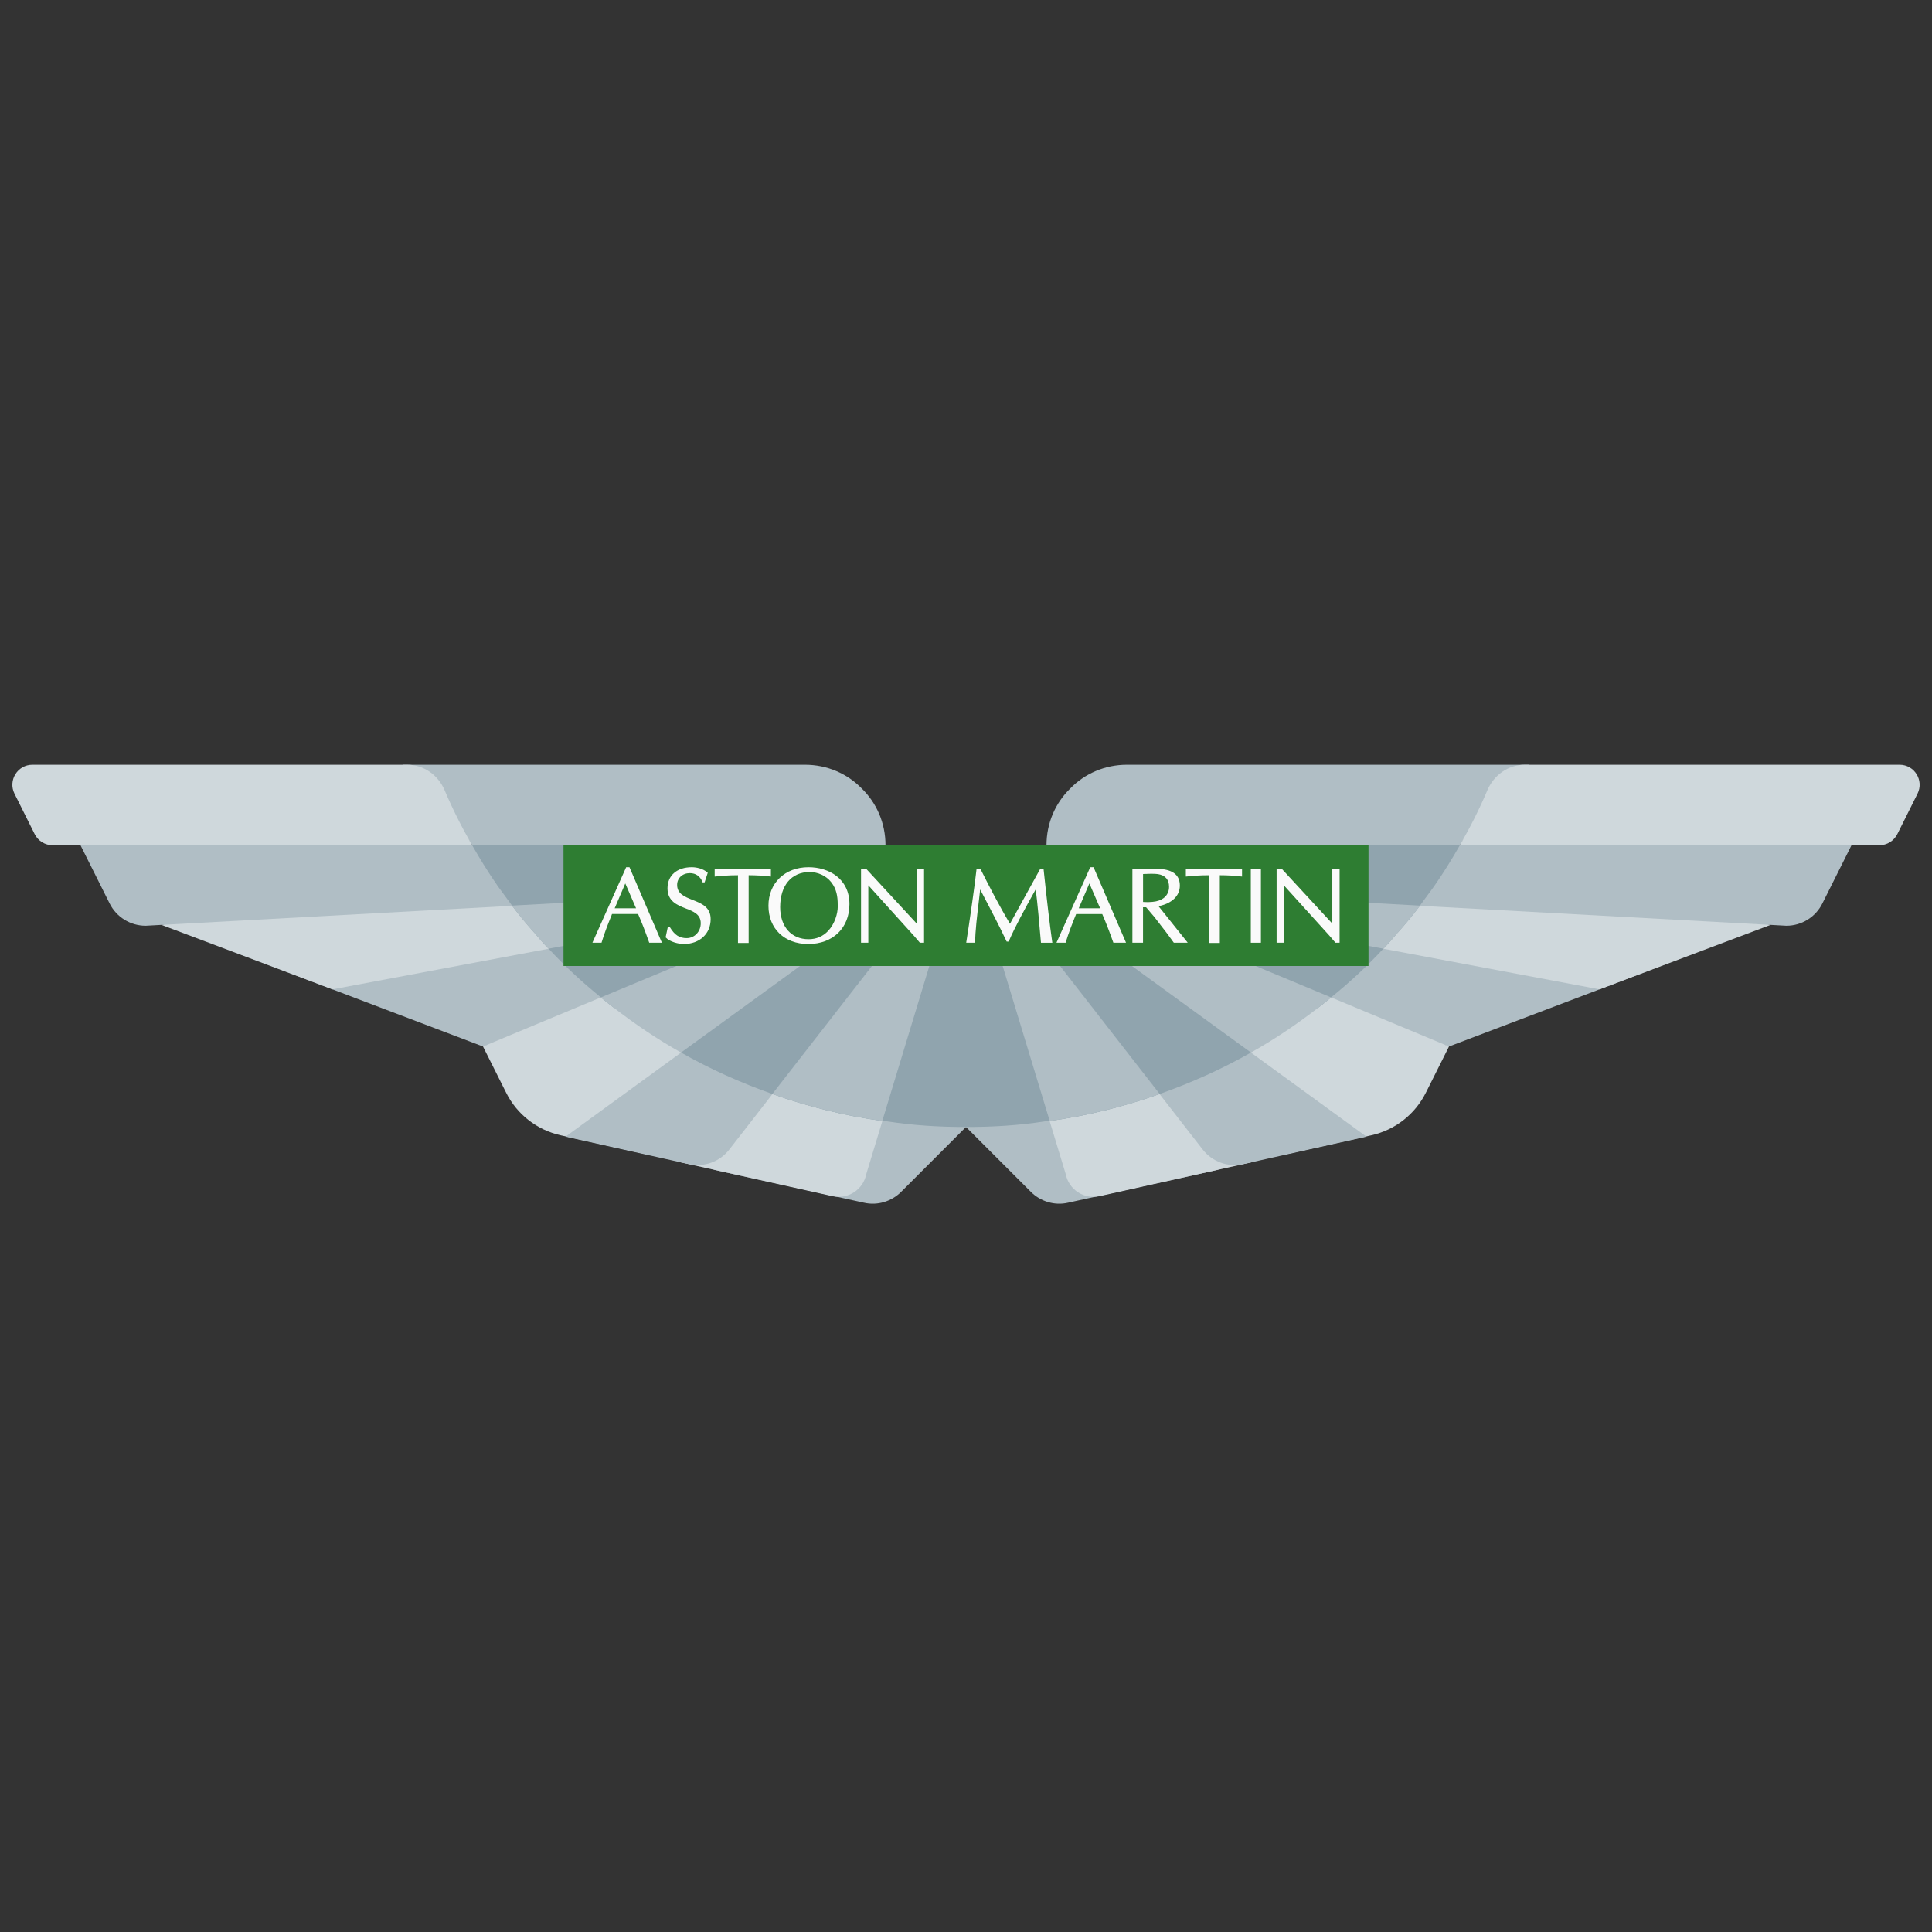 <svg xml:space="preserve" style="enable-background:new 0 0 48 48;" viewBox="0 0 48 48" y="0px" x="0px" xmlns:xlink="http://www.w3.org/1999/xlink" xmlns="http://www.w3.org/2000/svg" version="1.1">
<rect x="0" y="0" width="48" height="48" fill="#333333" stroke="none"/>
<g style="display:none;" id="Layer_10">
</g>
<g id="filled">
</g>
<g id="outlined">
</g>
<g id="rounded">
</g>
<g id="two_x5F_tone">
</g>
<g id="sharp">
</g>
<g id="win10">
</g>
<g id="ios_x5F_out">
</g>
<g id="ios_x5F_filled">
</g>
<g id="color">
	<path d="M24,21l-6.27,8.06l3.73,0.82c0.34,0.08,0.69-0.03,0.93-0.27L24,28l1.61,1.61
		c0.24,0.24,0.59,0.35,0.93,0.27l3.73-0.82L24,21z" style="fill:#B0BEC5;"></path>
	<polygon points="22,21 22,23 12,26 8.26,24.58 3.92,22.92" style="fill:#B0BEC5;"></polygon>
	<path d="M3.618,23L22,22v-1H2l0.724,1.447C2.893,22.786,3.239,23,3.618,23z" style="fill:#B0BEC5;"></path>
	<polygon points="22,22 22,22 8.26,24.58 4.011,22.979" style="fill:#CFD8DC;"></polygon>
	<path d="M16.102,28.689l-2.172-0.483c-0.588-0.131-1.086-0.519-1.355-1.058L12,26l12-5L16.102,28.689z" style="fill:#CFD8DC;"></path>
	<path d="M24,21l-2.478,8.171c-0.076,0.385-0.454,0.632-0.837,0.548l-3.869-0.862L24,21z" style="fill:#CFD8DC;"></path>
	<path d="M24,21l-5.881,7.56c-0.237,0.305-0.629,0.446-1.007,0.362L14.05,28.24L24,21z" style="fill:#B0BEC5;"></path>
	<path d="M11.73,21c0.2,0.35,0.41,0.69,0.64,1.02c0.11,0.15,0.22,0.3,0.33,0.45
		c0.01,0.01,0.01,0.02,0.02,0.03c0.18,0.24,0.37,0.47,0.57,0.69c0.11,0.13,0.22,0.26,0.34,0.38c0.4,0.43,0.84,0.84,1.3,1.21
		c0.1,0.09,0.21,0.17,0.31,0.25l5.49-1.65L22,23v-1v-1H11.73z" style="fill:#90A4AE;"></path>
	<path d="M22,22l-0.73,0.14l-7.64,1.43c-0.12-0.12-0.23-0.25-0.34-0.38c-0.2-0.22-0.39-0.45-0.57-0.69
		c-0.01-0.01,0.01,0.01,0,0l8.82-0.48L22,22z" style="fill:#B0BEC5;"></path>
	<path d="M24,21v7c-0.67,0-1.32-0.04-1.96-0.14c-0.04,0-0.08,0-0.12-0.01c-0.94-0.13-1.86-0.36-2.73-0.67
		c-0.79-0.28-1.55-0.62-2.27-1.03c-0.59-0.33-1.15-0.71-1.68-1.12c-0.1-0.08-0.21-0.16-0.31-0.25l6.34-2.64l0.14-0.06l0.13-0.05
		v-0.01L22,21.83L24,21z" style="fill:#B0BEC5;"></path>
	<path d="M24,21l-4.81,6.18c-0.79-0.28-1.55-0.62-2.27-1.03l3.81-2.77L22,22.46L24,21z" style="fill:#90A4AE;"></path>
	<path d="M22,21H11.73c-0.37-0.64-1.48-1.3-1.73-2h10c0.55,0,1.05,0.22,1.41,0.59C21.78,19.95,22,20.45,22,21
		z" style="fill:#B0BEC5;"></path>
	<path d="M11.73,21H1.31c-0.19,0-0.364-0.107-0.449-0.277L0.36,19.72C0.195,19.389,0.435,19,0.805,19h9.313
		c0.411,0,0.769,0.257,0.929,0.635C11.246,20.104,11.474,20.557,11.73,21z" style="fill:#CFD8DC;"></path>
	<polygon points="26,21 26,23 36,26 39.74,24.58 44.08,22.92" style="fill:#B0BEC5;"></polygon>
	<path d="M44.382,23L26,22v-1h20l-0.724,1.447C45.107,22.786,44.761,23,44.382,23z" style="fill:#B0BEC5;"></path>
	<polygon points="26,22 26,22 39.74,24.58 43.989,22.979" style="fill:#CFD8DC;"></polygon>
	<path d="M31.898,28.689l2.172-0.483c0.588-0.131,1.086-0.519,1.355-1.058L36,26l-12-5L31.898,28.689z" style="fill:#CFD8DC;"></path>
	<path d="M24,21l2.478,8.171c0.076,0.385,0.454,0.632,0.837,0.548l3.869-0.862L24,21z" style="fill:#CFD8DC;"></path>
	<path d="M24,21l5.881,7.56c0.237,0.305,0.629,0.446,1.007,0.362l3.062-0.682L24,21z" style="fill:#B0BEC5;"></path>
	<path d="M26,21v1v1l1.27,0.38l5.49,1.65c0.1-0.08,0.21-0.16,0.31-0.25c0.46-0.37,0.9-0.78,1.3-1.21
		c0.12-0.12,0.23-0.25,0.34-0.38c0.2-0.22,0.39-0.45,0.57-0.69c0.01-0.01,0.01-0.02,0.02-0.03c0.11-0.15,0.22-0.3,0.33-0.45
		c0.23-0.33,0.44-0.67,0.64-1.02H26z" style="fill:#90A4AE;"></path>
	<path d="M26,22l0.73,0.14l7.64,1.43c0.12-0.12,0.23-0.25,0.34-0.38c0.2-0.22,0.39-0.45,0.57-0.69
		c0.01-0.01-0.01,0.01,0,0l-8.82-0.48L26,22z" style="fill:#B0BEC5;"></path>
	<path d="M24,21v7c0.67,0,1.32-0.04,1.96-0.14c0.04,0,0.08,0,0.12-0.01c0.94-0.13,1.86-0.36,2.73-0.67
		c0.79-0.28,1.55-0.62,2.27-1.03c0.59-0.33,1.15-0.71,1.68-1.12c0.1-0.08,0.21-0.16,0.31-0.25l-6.34-2.64l-0.14-0.06l-0.13-0.05
		v-0.01L26,21.83L24,21z" style="fill:#B0BEC5;"></path>
	<path d="M24,21l4.81,6.18c0.79-0.28,1.55-0.62,2.27-1.03l-3.81-2.77L26,22.46L24,21z" style="fill:#90A4AE;"></path>
	<path d="M24,21l-4.81,6.18c0.87,0.31,1.79,0.54,2.73,0.67c0.04,0.01,0.08,0.01,0.12,0.01
		C22.68,27.96,23.33,28,24,28s1.32-0.04,1.96-0.14c0.04,0,0.08,0,0.12-0.01c0.94-0.13,1.86-0.36,2.73-0.67L24,21z" style="fill:#90A4AE;"></path>
	<path d="M24,21l2.08,6.85c0.94-0.13,1.86-0.36,2.73-0.67L24,21z" style="fill:#B0BEC5;"></path>
	<path d="M26,21h10.27c0.37-0.64,1.48-1.3,1.73-2H28c-0.55,0-1.05,0.22-1.41,0.59C26.22,19.95,26,20.45,26,21
		z" style="fill:#B0BEC5;"></path>
	<path d="M36.27,21h10.42c0.19,0,0.364-0.107,0.449-0.277l0.501-1.003c0.165-0.331-0.075-0.72-0.445-0.72
		h-9.313c-0.411,0-0.769,0.257-0.929,0.635C36.754,20.104,36.526,20.557,36.27,21z" style="fill:#CFD8DC;"></path>
	<path d="M24,21l-2.08,6.85c-0.94-0.13-1.86-0.36-2.73-0.67L24,21z" style="fill:#B0BEC5;"></path>
	<rect height="3" width="20" style="fill:#2E7D32;" y="21" x="14"></rect>
	<g>
		<path d="M15.639,21.546h-0.082l-0.839,1.876h0.227l0.003-0.011
			c0.068-0.228,0.155-0.447,0.24-0.657c0,0,0.012-0.03,0.017-0.045c0.021,0,0.628,0,0.648,0c0.088,0.2,0.177,0.429,0.273,0.702
			l0.004,0.01h0.314L15.639,21.546L15.639,21.546z M15.271,22.567c0.017-0.041,0.237-0.557,0.264-0.618
			c0.026,0.061,0.25,0.577,0.268,0.618C15.758,22.567,15.314,22.567,15.271,22.567L15.271,22.567L15.271,22.567z" style="fill:#FAFAFA;" id="A_1_"></path>
		<path d="M16.537,23.288l0.007,0.007c0.099,0.108,0.322,0.159,0.443,0.159
			c0.393,0,0.669-0.254,0.669-0.618c0-0.302-0.229-0.391-0.45-0.478c-0.196-0.078-0.383-0.15-0.383-0.373
			c0-0.169,0.133-0.292,0.316-0.292c0.146,0,0.257,0.077,0.313,0.219l0.004,0.01h0.05l0.078-0.237l-0.009-0.008
			c-0.107-0.096-0.271-0.131-0.388-0.131c-0.367,0-0.603,0.205-0.603,0.523c0,0.324,0.242,0.418,0.454,0.502
			c0.192,0.074,0.372,0.146,0.372,0.368c0,0.206-0.154,0.369-0.35,0.369c-0.18,0-0.299-0.077-0.414-0.267l-0.005-0.007h-0.05
			L16.537,23.288L16.537,23.288L16.537,23.288z" style="fill:#FAFAFA;" id="S"></path>
		<path d="M19.135,21.585h-1.379v0.193l0.018-0.001c0.158-0.017,0.311-0.031,0.561-0.032
			c0,0.033,0,1.683,0,1.683H18.6c0,0,0-1.65,0-1.683c0.187,0,0.366,0.011,0.534,0.031l0.019,0.002v-0.194L19.135,21.585
			L19.135,21.585z" style="fill:#FAFAFA;" id="T_1_"></path>
		<path d="M20.086,21.546c-0.585,0-0.994,0.394-0.994,0.958c0,0.569,0.398,0.95,0.989,0.95
			c0.611,0,1.023-0.398,1.023-0.99C21.104,21.829,20.592,21.546,20.086,21.546z M20.576,23.127c-0.13,0.138-0.293,0.208-0.488,0.208
			c-0.428,0-0.705-0.313-0.705-0.798c0-0.537,0.28-0.871,0.73-0.871c0.212,0,0.412,0.093,0.536,0.249
			c0.136,0.174,0.164,0.354,0.164,0.571c0.001,0.012,0.001,0.025,0.001,0.037C20.813,22.699,20.741,22.95,20.576,23.127
			L20.576,23.127L20.576,23.127z" style="fill:#FAFAFA;" id="O"></path>
		<path d="M22.941,21.585h-0.164c0,0,0,1.327,0,1.36c-0.002,0-0.002,0-0.003,0
			c-0.009-0.011-1.255-1.36-1.255-1.36h-0.127v1.837h0.181c0,0,0-1.389,0-1.422c0.001,0,0.002,0,0.004,0
			c0.01,0.011,1.136,1.257,1.136,1.257l0.141,0.165h0.008h0.096v-1.837H22.941L22.941,21.585L22.941,21.585z" style="fill:#FAFAFA;" id="N_1_"></path>
		<path d="M25.91,21.585h-0.065L25.4,22.392c0,0-0.281,0.513-0.307,0.559
			c-0.275-0.458-0.522-0.94-0.732-1.358l-0.004-0.009h-0.093L24.261,21.6c-0.026,0.271-0.184,1.377-0.253,1.804l-0.003,0.018h0.223
			v-0.016c0-0.259,0.046-0.645,0.095-1.054c0,0,0.021-0.181,0.029-0.253c0.031,0.06,0.377,0.716,0.509,0.986l0.149,0.308h0.05
			l0.004-0.01c0.154-0.353,0.371-0.756,0.668-1.287c0.042,0.316,0.098,0.948,0.129,1.311l0.002,0.015h0.282l-0.003-0.018
			c-0.064-0.446-0.133-1.035-0.214-1.804l-0.002-0.015L25.91,21.585L25.91,21.585L25.91,21.585z" style="fill:#FAFAFA;" id="M"></path>
		<path d="M27.169,21.546h-0.082l-0.839,1.876h0.228l0.003-0.011c0.068-0.23,0.156-0.45,0.241-0.661
			c0,0,0.011-0.026,0.016-0.04c0.021,0,0.628,0,0.649,0c0.089,0.204,0.181,0.439,0.273,0.702l0.004,0.01h0.314L27.169,21.546
			L27.169,21.546L27.169,21.546z M26.801,22.567c0.017-0.041,0.237-0.557,0.264-0.618c0.026,0.061,0.25,0.577,0.268,0.618
			C27.288,22.567,26.844,22.567,26.801,22.567z" style="fill:#FAFAFA;" id="A"></path>
		<path d="M28.783,22.514c0.332-0.067,0.53-0.256,0.53-0.511c0-0.28-0.197-0.418-0.603-0.418h-0.576
			v1.837h0.264c0,0,0-0.849,0-0.881c0.021,0,0.066,0,0.077,0c0.008,0.011,0.206,0.243,0.206,0.243
			c-0.001-0.001,0.311,0.403,0.311,0.403l0.171,0.235h0.009h0.337C29.51,23.422,28.814,22.553,28.783,22.514L28.783,22.514
			L28.783,22.514z M28.399,22.409c0-0.029,0-0.665,0-0.694c0.109-0.005,0.278-0.012,0.37,0.002c0.183,0.03,0.276,0.137,0.276,0.317
			c0,0.184-0.121,0.319-0.325,0.36C28.604,22.418,28.466,22.414,28.399,22.409z" style="fill:#FAFAFA;" id="R"></path>
		<path d="M30.842,21.585h-1.38v0.193l0.018-0.001c0.159-0.017,0.311-0.031,0.56-0.032
			c0,0.033,0,1.683,0,1.683h0.266c0,0,0-1.65,0-1.683c0.186,0,0.366,0.011,0.533,0.031l0.019,0.002v-0.194L30.842,21.585
			L30.842,21.585L30.842,21.585z" style="fill:#FAFAFA;" id="T"></path>
		<polygon points="31.076,23.422 31.327,23.422 31.327,21.585 31.076,21.585" style="fill:#FAFAFA;" id="I"></polygon>
		<path d="M33.101,21.585c0,0,0,1.327,0,1.36c-0.001,0-0.001,0-0.002,0
			c-0.01-0.011-1.255-1.36-1.255-1.36h-0.127v1.837h0.181c0,0,0-1.389,0-1.422c0.001,0,0.002,0,0.003,0
			c0.01,0.011,1.137,1.257,1.137,1.257l0.141,0.165h0.103v-1.837H33.101L33.101,21.585z" style="fill:#FAFAFA;" id="N"></path>
	</g>
</g>
</svg>